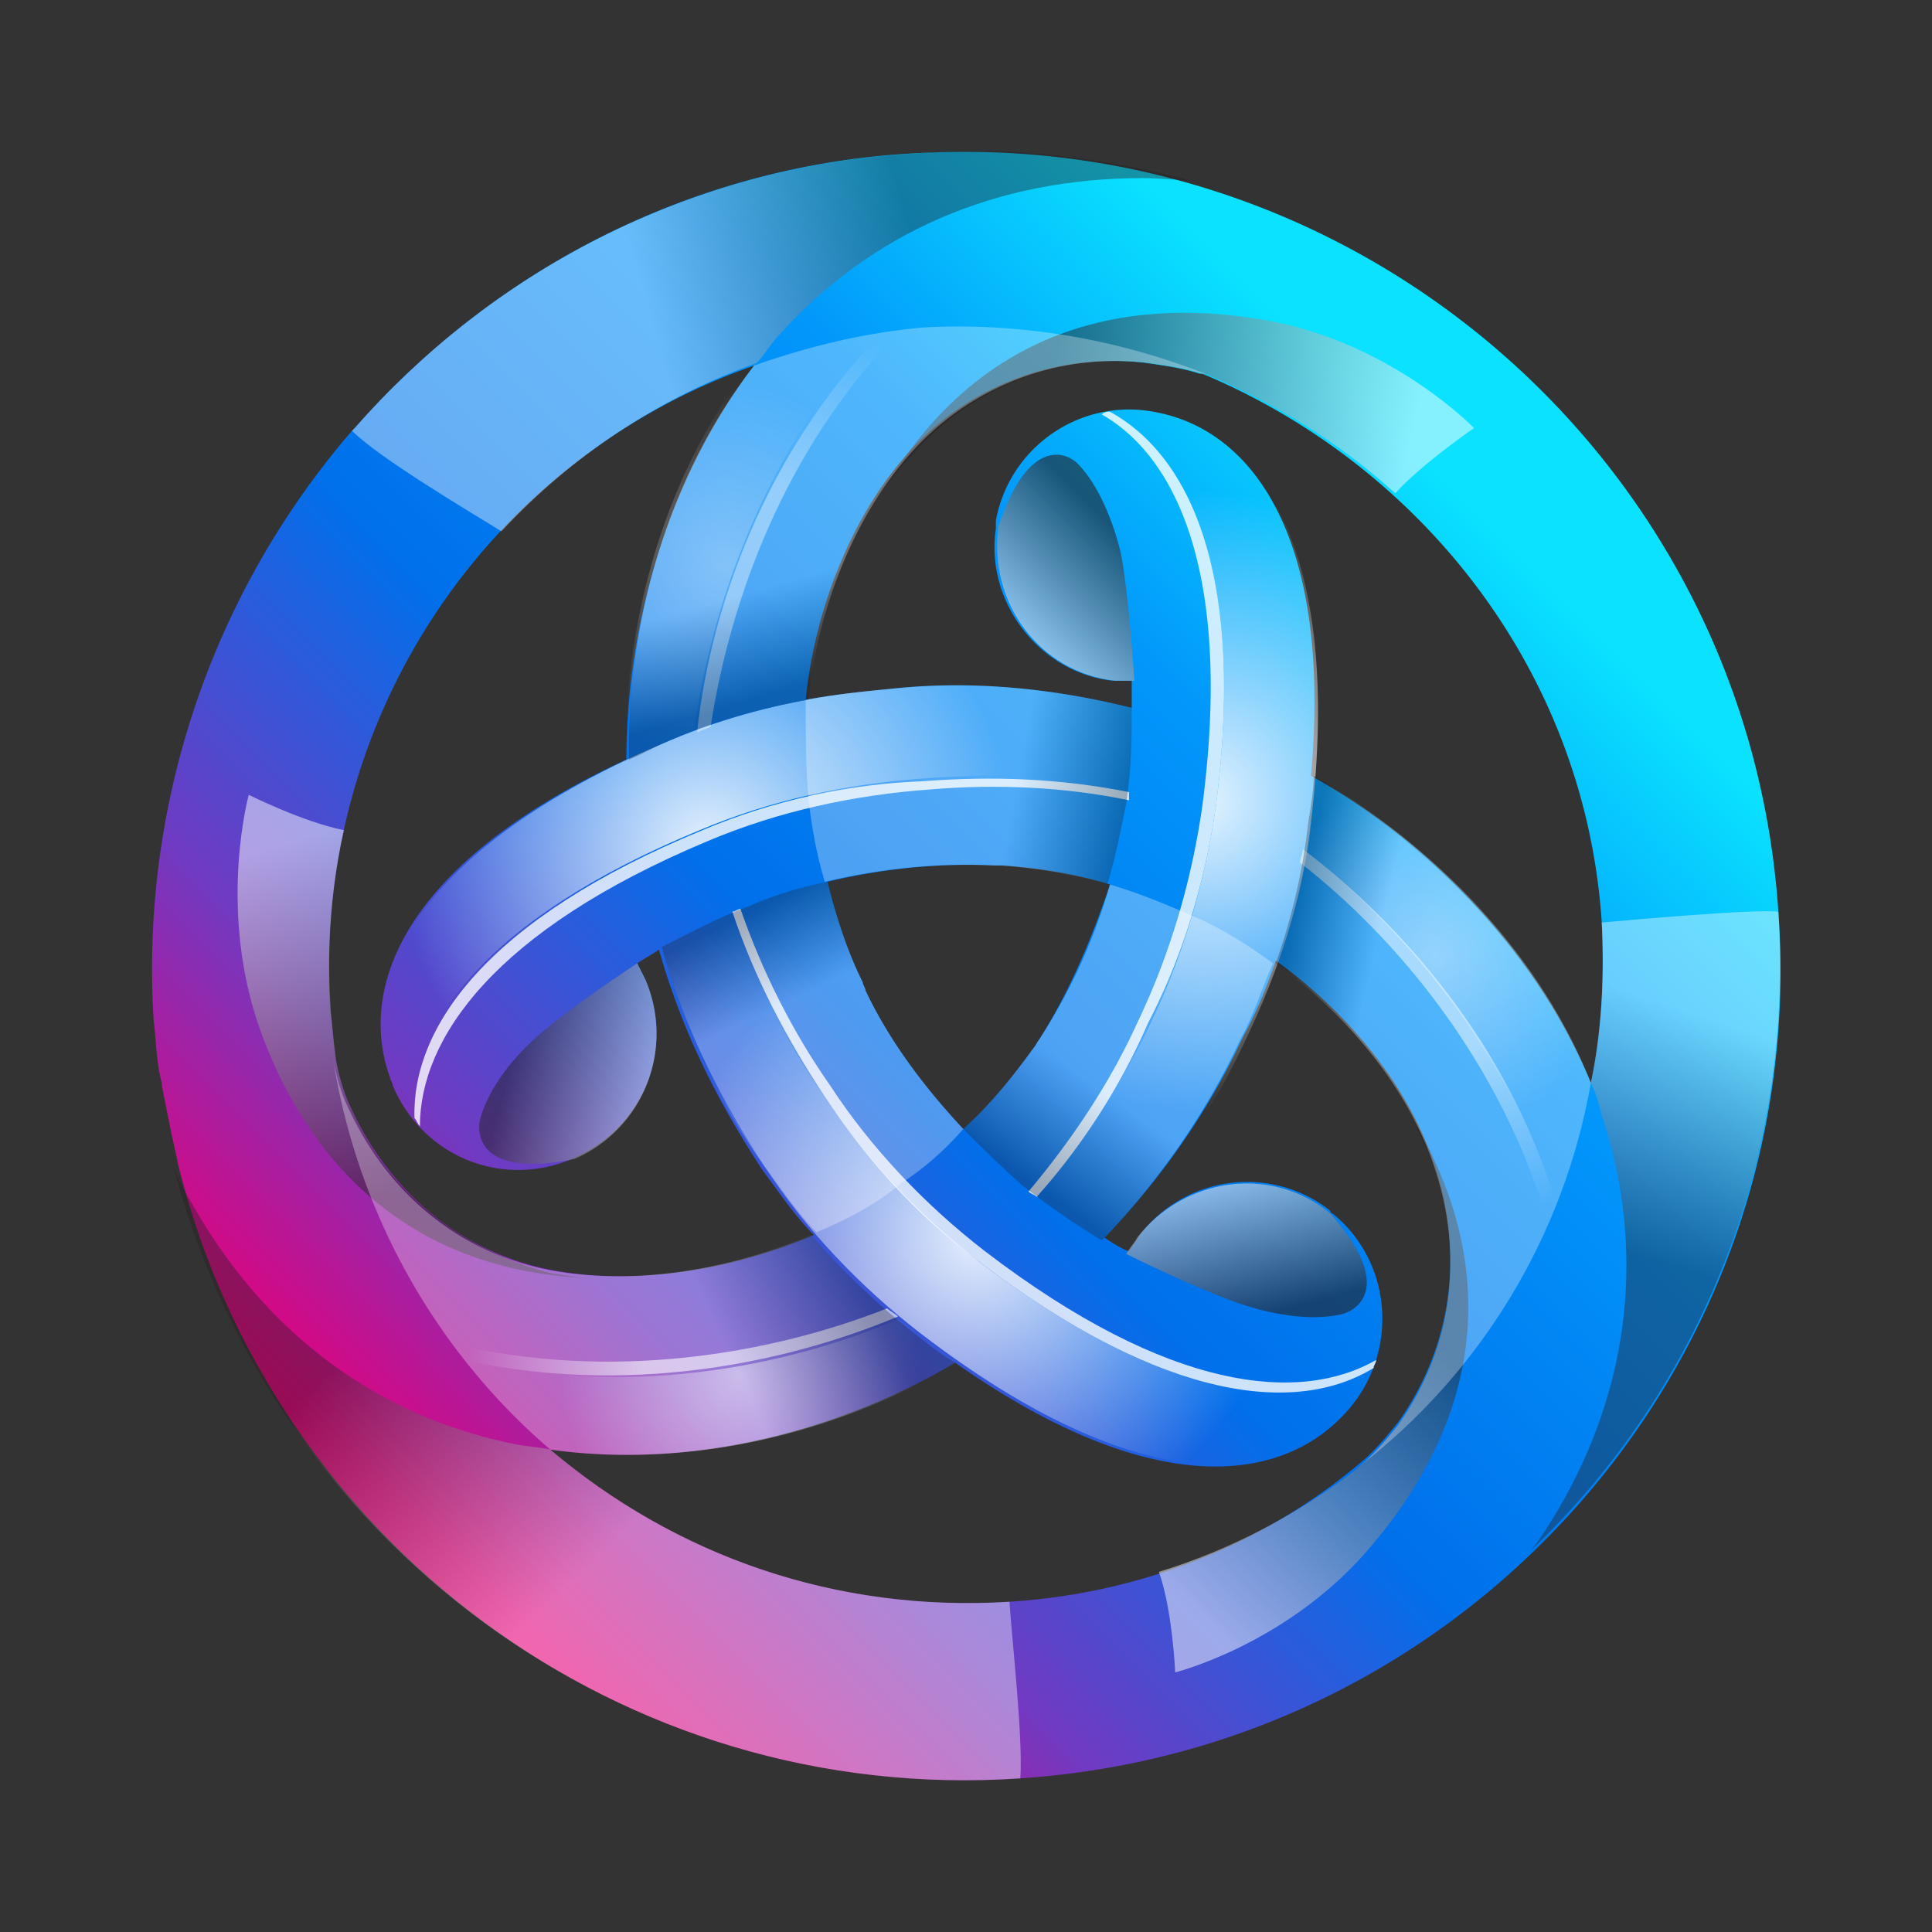 <svg width="64" height="64" fill="none" xmlns="http://www.w3.org/2000/svg"><rect width="100%" height="100%" fill="#333333" stroke="none"/><g clip-path="url(#a)"><path d="M58.91 30.2c-.99-14.85-13.86-26.1-28.8-25.11-7.38.45-13.86 3.96-18.36 9.09l-.09.09A27.306 27.306 0 0 0 5.09 33.8c.09.72.09 1.44.27 2.07v.09l.27 1.35c.09.45.18.81.27 1.26 3.06 12.42 14.67 21.24 27.9 20.34 14.94-.99 26.19-13.86 25.11-28.71zm-5.85.36c.09 1.8 0 3.6-.36 5.31-1.98-4.77-5.85-8.28-9.27-10.17.72-8.1-2.07-11.52-5.22-12.06-2.43-.45-4.77 1.17-5.22 3.6v.27c-.36 2.43 1.44 4.77 3.87 5.04h.63v.9c-2.88-.72-5.58-.9-8.01-.63-.9.09-1.8.18-2.79.36.27-2.7 1.35-5.85 3.33-8.1a9.09 9.09 0 0 1 7.92-3.06c.63.09 1.26.18 1.8.36h.09c7.29 3.06 12.69 9.9 13.23 18.18zM34.25 34.7c-.72.99-1.44 1.89-2.34 2.7-1.26-1.35-2.43-2.88-3.24-4.59 0-.09-.09-.18-.09-.27-.54-1.08-.9-2.25-1.17-3.33 1.89-.45 3.78-.63 5.58-.54h.27c1.17.09 2.34.27 3.51.63-.63 1.89-1.44 3.78-2.52 5.4zm-9.27-22.59c-3.15 4.14-4.23 9.18-4.23 13.05-7.38 3.42-8.91 7.56-7.83 10.53 0 .09.09.18.09.27.99 2.34 3.6 3.42 5.94 2.43 2.34-.99 3.42-3.6 2.43-5.94l-.27-.54c.27-.18.45-.27.72-.45.81 2.88 2.07 5.22 3.42 7.29.54.72 1.08 1.53 1.71 2.16-2.52 1.08-5.67 1.71-8.64 1.17-2.88-.54-5.31-2.43-6.66-5.31-.27-.54-.45-1.17-.54-1.71-.09-.54-.09-1.08-.18-1.53-.63-9.81 5.31-18.36 14.04-21.42zm8.46 40.95c-5.76.36-11.07-1.53-15.21-5.04 5.13.72 10.08-.9 13.41-2.88 6.66 4.68 10.98 3.96 13.05 1.53 1.62-1.89 1.44-4.77-.45-6.39-.09-.09-.18-.09-.18-.18a4.464 4.464 0 0 0-6.3.81c-.09.18-.27.36-.36.54-.27-.09-.54-.27-.81-.45 1.89-1.98 3.42-4.14 4.59-6.66.45-.81.81-1.71 1.08-2.52 2.25 1.62 4.41 4.05 5.31 6.93.9 2.79.54 5.85-1.26 8.37-.36.45-.81.99-1.26 1.35-3.33 2.79-7.38 4.32-11.61 4.59z" fill="url(#b)"/><path opacity=".9" d="M38.3 13.64c-.54-.09-.99-.09-1.53 0 2.61 1.44 4.5 5.31 3.51 13.05-.36 2.52-1.08 4.95-2.16 7.2-.99 2.07-2.25 3.96-3.69 5.76.72.54 1.44.99 2.25 1.44 1.89-1.98 3.42-4.14 4.59-6.66 1.08-2.25 1.89-4.68 2.16-7.2 1.08-9.18-1.8-12.96-5.13-13.59z" fill="url(#c)"/><path opacity=".8" d="M40.28 26.69c.99-7.74-.9-11.61-3.51-13.05-.09 0-.18 0-.27.09 2.52 1.44 4.32 5.4 3.33 12.96-.36 2.52-1.08 4.95-2.16 7.2-.9 1.98-2.16 3.87-3.6 5.58.09.09.18.09.27.18a21.66 21.66 0 0 0 3.69-5.76c1.17-2.25 1.89-4.68 2.25-7.2z" fill="#fff"/><path opacity=".5" d="M30.47 44.24c-.27-.18-.45-.36-.72-.54-3.78 1.62-9.09 2.61-14.31 1.35.81 1.08 1.8 2.07 2.88 2.97 5.13.72 10.08-.9 13.41-2.88-.45-.36-.9-.63-1.26-.9z" fill="url(#d)"/><path opacity=".6" d="M29.75 43.61c-.09-.09-.27-.18-.36-.27-3.87 1.53-9.18 2.43-14.4 1.17.09.18.27.36.36.54 5.31 1.17 10.53.18 14.4-1.44z" fill="url(#e)"/><path opacity=".9" d="M12.92 35.69c0 .09.09.18.09.27.18.45.36.81.63 1.08-.09-2.97 2.34-6.57 9.54-9.54 2.34-.99 4.86-1.53 7.38-1.71 2.25-.18 4.59-.09 6.84.36.09-.99.18-1.89.18-2.7-2.61-.63-5.31-.9-8.01-.63-2.52.18-5.04.72-7.38 1.71-8.55 3.6-10.35 8.01-9.27 11.16z" fill="url(#f)"/><path opacity=".8" d="M23.27 27.5c-7.2 2.97-9.63 6.57-9.54 9.54.09.09.09.18.18.27 0-2.88 2.43-6.48 9.54-9.45 2.34-.99 4.86-1.53 7.38-1.71 2.16-.18 4.41-.09 6.57.36v-.27c-2.25-.45-4.5-.54-6.84-.36-2.43.09-4.95.63-7.29 1.62z" fill="#fff"/><path opacity=".4" d="M43.34 27.23c0 .27-.09.63-.18.9 3.24 2.52 6.75 6.57 8.37 11.7.54-1.26.9-2.61 1.17-3.96-1.98-4.77-5.85-8.19-9.27-10.17 0 .54 0 .99-.09 1.53z" fill="url(#g)"/><path opacity=".5" d="M43.16 28.13c0 .18-.09.27-.09.45 3.24 2.52 6.66 6.66 8.19 11.88.09-.18.18-.36.27-.63-1.53-5.13-5.04-9.18-8.37-11.7z" fill="url(#h)"/><path opacity=".9" d="M44.69 46.67c.36-.36.63-.81.81-1.35-2.52 1.53-6.84 1.17-13.05-3.51-1.98-1.53-3.78-3.42-5.13-5.49-1.35-1.89-2.34-3.96-3.06-6.12-.9.36-1.71.81-2.43 1.17.72 2.61 1.89 5.04 3.51 7.29 1.35 2.07 3.15 3.96 5.13 5.49 7.38 5.67 12.06 5.04 14.22 2.52z" fill="url(#i)"/><path opacity=".8" d="M32.45 41.81c6.21 4.68 10.53 5.04 13.05 3.51 0-.09.09-.18.09-.27-2.52 1.44-6.84 1.08-12.96-3.6-1.98-1.53-3.78-3.42-5.13-5.49-1.26-1.8-2.25-3.78-2.97-5.85-.09 0-.18.09-.27.09.72 2.16 1.8 4.23 3.06 6.12 1.35 2.07 3.06 3.96 5.13 5.49z" fill="#fff"/><path opacity=".3" d="M22.19 24.53c.27-.09.54-.18.81-.36.54-4.05 2.34-9.18 5.94-13.14-1.35.18-2.7.54-4.05.99-3.15 4.05-4.23 9.18-4.14 13.05.54-.09.99-.36 1.44-.54z" fill="url(#j)"/><path opacity=".4" d="M23.09 24.26c.18-.09.27-.09.45-.18.63-4.14 2.43-9.18 6.21-13.05-.18 0-.45.09-.63.09-3.78 3.96-5.58 9-6.03 13.14z" fill="url(#k)"/><path opacity=".4" d="M30.2 5.09c-7.47.45-13.95 3.96-18.45 9.09l-.09.09c.9.9 3.78 2.61 4.95 3.33 2.34-2.52 5.22-4.41 8.46-5.58.27-.27.45-.63.72-.9 3.06-3.42 7.2-5.22 12.06-5.22.54 0 1.62.09 1.62.09-3.06-.81-6.21-1.17-9.27-.9z" fill="url(#l)"/><path opacity=".4" d="M33.44 53.06c-5.76.36-11.07-1.53-15.21-5.04-.36-.09-.72-.09-1.17-.18-4.5-.9-8.19-3.6-10.62-7.83-.27-.45-.54-.9-.72-1.44C8.96 50.99 20.57 59.81 33.8 58.91c.09-1.35-.27-4.5-.36-5.85z" fill="url(#m)"/><path opacity=".4" d="M58.91 30.2c-.81-.09-4.86.27-5.85.36.09 1.8 0 3.6-.36 5.31.18.36.27.72.36 1.08 1.44 4.32.99 8.91-1.44 13.05-.27.45-.54.9-.9 1.35 5.58-5.31 8.73-12.96 8.19-21.15z" fill="url(#n)"/><path opacity=".5" d="M38.03 12.02c.63.09 1.26.18 1.8.36h.09c2.34.99 4.41 2.25 6.3 3.96.9-.99 2.61-2.16 2.61-2.16s-2.61-2.7-6.57-3.51c-2.79-.54-9.09-1.17-13.05 5.67.27-.45.63-.9.99-1.26 1.89-2.16 4.77-3.42 7.83-3.06z" fill="url(#o)"/><path opacity=".5" d="M46.31 47.21c-.36.45-.81.99-1.26 1.35l-.09.09c-1.98 1.53-4.23 2.7-6.57 3.42.45 1.26.54 3.33.54 3.33s3.6-.9 6.3-3.96c1.89-2.16 5.58-7.29 1.71-14.13v.09c.27.45.45.99.63 1.44.9 2.7.54 5.85-1.26 8.37z" fill="url(#p)"/><path opacity=".5" d="M11.66 36.77c-.27-.54-.45-1.17-.54-1.71v-.09c-.36-2.52-.27-5.04.27-7.47-1.35-.27-3.15-1.17-3.15-1.17s-.99 3.6.27 7.47c.9 2.7 3.6 8.46 11.43 8.55h-.09c-.54 0-1.08-.09-1.62-.18-2.79-.72-5.31-2.52-6.57-5.4z" fill="url(#q)"/><path opacity=".6" d="M36.95 22.55h.63s-.18-2.79-.45-4.23c-.36-1.44-.9-2.43-1.44-2.97-.36-.36-1.62-.9-2.61 2.07-.36 2.52 1.35 4.86 3.87 5.13z" fill="url(#r)"/><path opacity=".5" d="m21.38 32.45-.27-.54s-2.34 1.53-3.42 2.52-1.62 1.98-1.8 2.7c-.09.54.09 1.89 3.15 1.26a4.53 4.53 0 0 0 2.34-5.94z" fill="url(#s)"/><path opacity=".6" d="M37.67 41c-.09.18-.27.36-.36.54 0 0 2.52 1.26 3.96 1.71 1.44.45 2.52.45 3.24.27.54-.18 1.62-.99-.45-3.33-1.98-1.62-4.86-1.17-6.39.81z" fill="url(#t)"/><path opacity=".3" d="M36.77 29.3c-.54 1.89-1.35 3.6-2.34 5.13-.09.09-.09.18-.18.27-.72.99-1.44 1.89-2.34 2.7.63.63 1.26 1.26 1.98 1.89.81.63 1.71 1.26 2.61 1.8 1.89-1.98 3.42-4.14 4.59-6.66.45-.81.72-1.71 1.08-2.52-.99-.72-1.89-1.26-2.79-1.62-.81-.36-1.71-.72-2.61-.99z" fill="url(#u)"/><path opacity=".3" d="M18.23 48.02c5.13.72 10.08-.9 13.41-2.88-.45-.27-.81-.54-1.26-.9a24.46 24.46 0 0 1-3.51-3.33c-2.52 1.08-5.67 1.71-8.64 1.17-2.88-.54-5.31-2.43-6.66-5.31-.27-.54-.45-1.17-.54-1.71.81 5.13 3.42 9.72 7.2 12.96z" fill="url(#v)"/><path opacity=".3" d="M31.91 37.4c-1.26-1.35-2.43-2.88-3.24-4.59 0-.09-.09-.18-.09-.27-.54-1.08-.9-2.25-1.17-3.33-.9.18-1.8.45-2.61.81-.99.36-1.98.9-2.88 1.35.81 2.88 2.07 5.22 3.42 7.29.54.72 1.08 1.53 1.71 2.16 1.08-.45 2.07-.99 2.79-1.62.72-.45 1.44-1.08 2.07-1.8z" fill="url(#w)"/><path opacity=".3" d="M24.98 12.11c-3.15 4.05-4.23 9.18-4.14 13.05.45-.18.9-.45 1.35-.63 1.44-.63 3.06-1.08 4.59-1.35.27-2.7 1.35-5.85 3.33-8.1a9.09 9.09 0 0 1 7.92-3.06c.63.09 1.26.18 1.8.36h.09c-2.97-1.17-6.21-1.71-9.36-1.53-1.98.18-3.78.63-5.58 1.26z" fill="url(#x)"/><path opacity=".3" d="M52.7 35.87c-1.89-4.77-5.76-8.19-9.18-10.17 0 .45-.09.99-.18 1.53-.18 1.62-.54 3.15-1.08 4.68 2.25 1.62 4.41 4.05 5.31 6.93.9 2.79.54 5.85-1.26 8.37-.36.45-.81.99-1.26 1.35C49.01 45.5 51.8 41 52.7 35.87z" fill="url(#y)"/><path opacity=".3" d="M26.78 26.42c.09.9.27 1.89.54 2.79 1.89-.45 3.78-.63 5.58-.54h.27c1.17.09 2.34.27 3.51.63.27-.9.45-1.8.63-2.7.18-1.17.18-2.25.18-3.15-2.88-.72-5.58-.9-8.01-.63-.9.09-1.8.18-2.79.36 0 1.17 0 2.25.09 3.24z" fill="url(#z)"/></g><defs><linearGradient id="o" x1="34.59" y1="13.371" x2="46.383" y2="16.07" gradientUnits="userSpaceOnUse"><stop stop-color="#231F20"/><stop offset="1" stop-color="#fff"/></linearGradient><linearGradient id="b" x1="13.573" y1="50.425" x2="47.997" y2="15.997" gradientUnits="userSpaceOnUse"><stop stop-color="#E6007A"/><stop offset=".21" stop-color="#703AC2"/><stop offset=".46" stop-color="#0070EB"/><stop offset=".77" stop-color="#0297FB"/><stop offset="1" stop-color="#0AE2FF"/></linearGradient><linearGradient id="z" x1="37.122" y1="27.165" x2="33.606" y2="26.527" gradientUnits="userSpaceOnUse"><stop stop-color="#231F20"/><stop offset="1" stop-color="#fff"/></linearGradient><linearGradient id="e" x1="15.556" y1="44.568" x2="21.315" y2="44.489" gradientUnits="userSpaceOnUse"><stop stop-color="#fff" stop-opacity="0"/><stop offset="1" stop-color="#fff"/></linearGradient><linearGradient id="y" x1="41.471" y1="36.53" x2="44.243" y2="37.168" gradientUnits="userSpaceOnUse"><stop stop-color="#231F20"/><stop offset="1" stop-color="#fff"/></linearGradient><linearGradient id="x" x1="31.127" y1="21.4" x2="30.17" y2="18.096" gradientUnits="userSpaceOnUse"><stop stop-color="#231F20"/><stop offset="1" stop-color="#fff"/></linearGradient><linearGradient id="h" x1="51.1" y1="39.952" x2="48.153" y2="35.006" gradientUnits="userSpaceOnUse"><stop stop-color="#fff" stop-opacity="0"/><stop offset="1" stop-color="#fff"/></linearGradient><linearGradient id="w" x1="24.688" y1="30.287" x2="26.074" y2="33.166" gradientUnits="userSpaceOnUse"><stop stop-color="#231F20"/><stop offset="1" stop-color="#fff"/></linearGradient><linearGradient id="v" x1="26.309" y1="37.741" x2="21.832" y2="39.876" gradientUnits="userSpaceOnUse"><stop stop-color="#231F20"/><stop offset="1" stop-color="#fff"/></linearGradient><linearGradient id="k" x1="29.323" y1="11.471" x2="26.516" y2="16.5" gradientUnits="userSpaceOnUse"><stop stop-color="#fff" stop-opacity="0"/><stop offset="1" stop-color="#fff"/></linearGradient><linearGradient id="l" x1="30.584" y1="8.92" x2="21.785" y2="11.48" gradientUnits="userSpaceOnUse"><stop stop-color="#231F20"/><stop offset="1" stop-color="#fff"/></linearGradient><linearGradient id="m" x1="13.961" y1="42.467" x2="21.317" y2="50.146" gradientUnits="userSpaceOnUse"><stop stop-color="#231F20"/><stop offset="1" stop-color="#fff"/></linearGradient><linearGradient id="n" x1="53.442" y1="41.31" x2="56.002" y2="33.528" gradientUnits="userSpaceOnUse"><stop stop-color="#231F20"/><stop offset="1" stop-color="#fff"/></linearGradient><linearGradient id="u" x1="34.014" y1="39.079" x2="36.255" y2="35.989" gradientUnits="userSpaceOnUse"><stop stop-color="#231F20"/><stop offset="1" stop-color="#fff"/></linearGradient><linearGradient id="p" x1="46.837" y1="43.557" x2="38.598" y2="52.422" gradientUnits="userSpaceOnUse"><stop stop-color="#231F20"/><stop offset="1" stop-color="#fff"/></linearGradient><linearGradient id="q" x1="14.569" y1="39.076" x2="11.014" y2="27.512" gradientUnits="userSpaceOnUse"><stop stop-color="#231F20"/><stop offset="1" stop-color="#fff"/></linearGradient><linearGradient id="r" x1="37.167" y1="17.719" x2="33.438" y2="21.453" gradientUnits="userSpaceOnUse"><stop stop-color="#231F20"/><stop offset="1" stop-color="#fff"/></linearGradient><linearGradient id="s" x1="17.049" y1="34.662" x2="22.145" y2="36.031" gradientUnits="userSpaceOnUse"><stop stop-color="#231F20"/><stop offset="1" stop-color="#fff"/></linearGradient><linearGradient id="t" x1="41.776" y1="43.614" x2="40.411" y2="38.52" gradientUnits="userSpaceOnUse"><stop stop-color="#231F20"/><stop offset="1" stop-color="#fff"/></linearGradient><radialGradient id="c" cx="0" cy="0" r="1" gradientUnits="userSpaceOnUse" gradientTransform="translate(39.695 26.533) scale(10.267)"><stop stop-color="#fff"/><stop offset="1" stop-color="#fff" stop-opacity="0"/></radialGradient><radialGradient id="j" cx="0" cy="0" r="1" gradientUnits="userSpaceOnUse" gradientTransform="rotate(120 6.577 16.29) scale(5.975)"><stop stop-color="#fff"/><stop offset="1" stop-color="#fff" stop-opacity="0"/></radialGradient><radialGradient id="i" cx="0" cy="0" r="1" gradientUnits="userSpaceOnUse" gradientTransform="rotate(120 4.381 29.812) scale(10.267)"><stop stop-color="#fff"/><stop offset="1" stop-color="#fff" stop-opacity="0"/></radialGradient><radialGradient id="g" cx="0" cy="0" r="1" gradientUnits="userSpaceOnUse" gradientTransform="rotate(-120 32.9 2.13) scale(5.975)"><stop stop-color="#fff"/><stop offset="1" stop-color="#fff" stop-opacity="0"/></radialGradient><radialGradient id="f" cx="0" cy="0" r="1" gradientUnits="userSpaceOnUse" gradientTransform="rotate(-120 19.813 7.269) scale(10.267)"><stop stop-color="#fff"/><stop offset="1" stop-color="#fff" stop-opacity="0"/></radialGradient><radialGradient id="d" cx="0" cy="0" r="1" gradientUnits="userSpaceOnUse" gradientTransform="translate(24.518 45.576) scale(5.975)"><stop stop-color="#fff"/><stop offset="1" stop-color="#fff" stop-opacity="0"/></radialGradient><clipPath id="a"><path fill="#fff" transform="translate(5 5)" d="M0 0h54v54H0z"/></clipPath></defs></svg>
